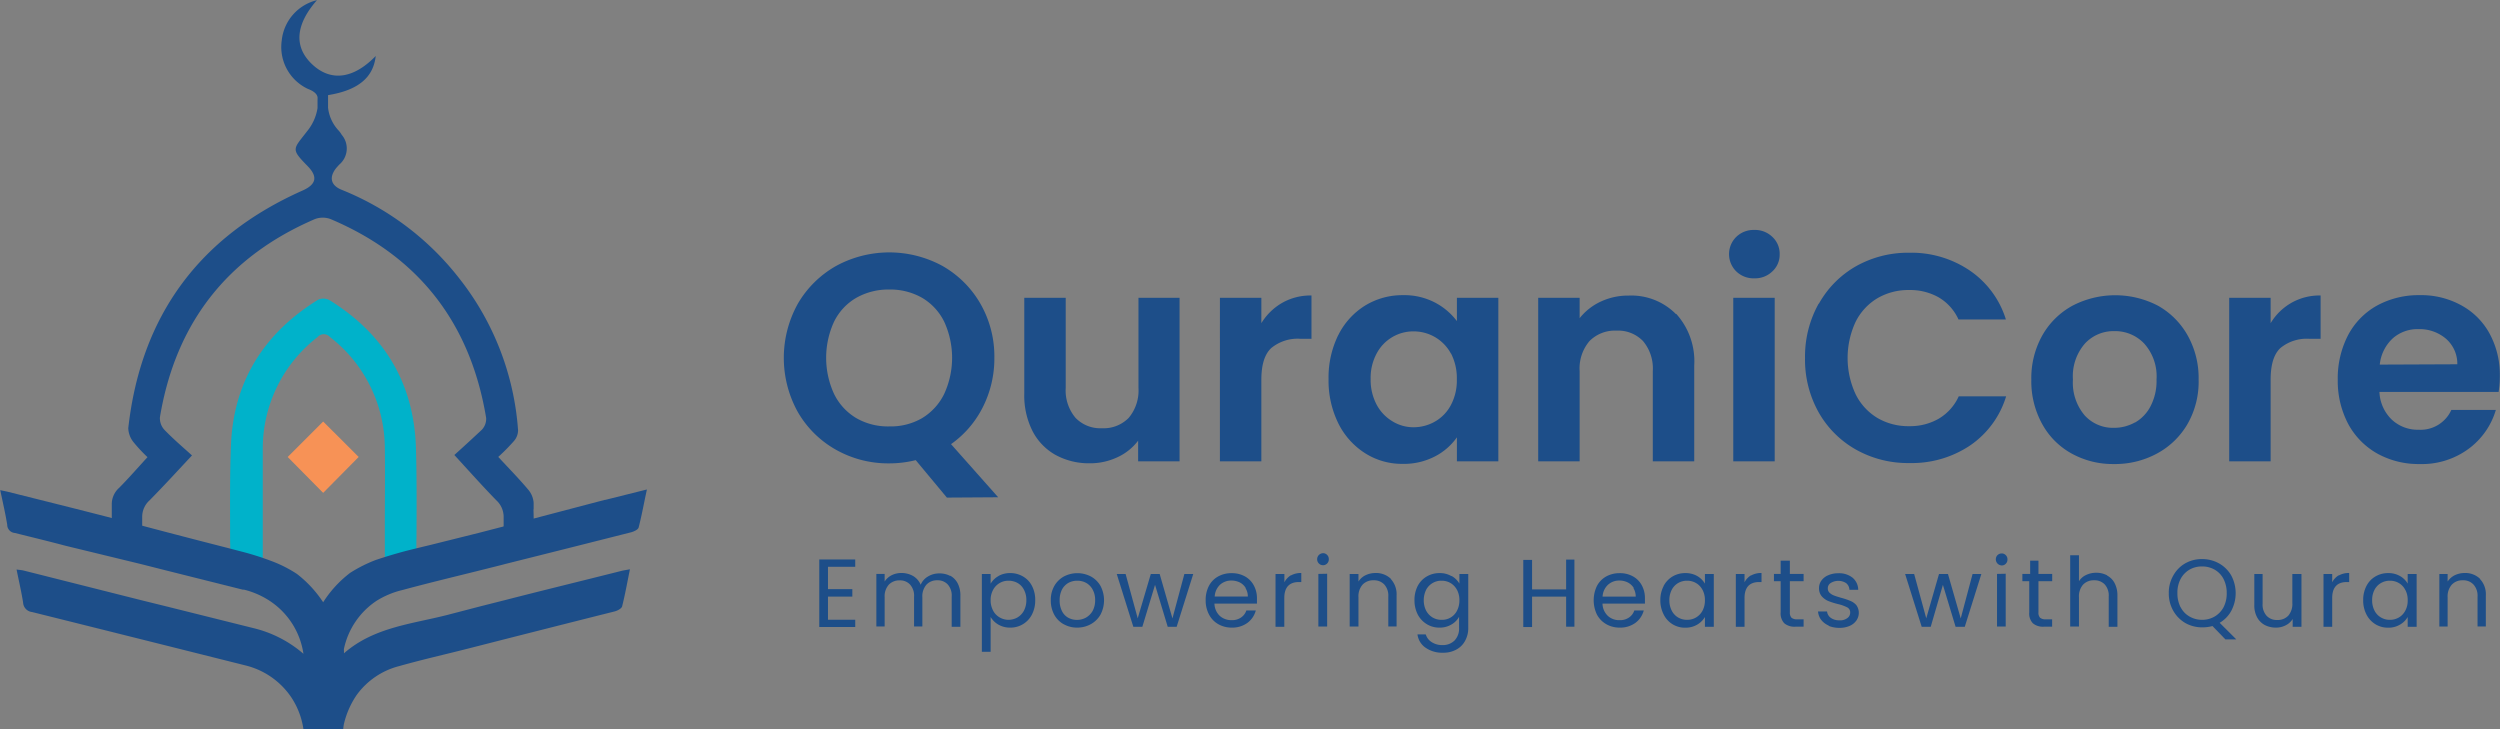<svg xmlns="http://www.w3.org/2000/svg" id="Layer_1" data-name="Layer 1" viewBox="0 0 301.7 87.99"><rect x="0" y="0" width="301.7" height="87.99" fill="#808080" stroke="none"/><defs><style>.cls-1{fill:#f79256;}.cls-2{fill:#ffe9d1;}.cls-3{fill:#00b2ca;}.cls-4{fill:#1d4e89;}</style></defs><title>Qurani-Core-Logo</title><path class="cls-1" d="M43.28,55.15,39,59.48l-4.28-4.33L39,50.87l4.29,4.28Z"></path><path class="cls-2" d="M23.27,53.5l0-.06S23.27,53.49,23.27,53.5Z"></path><path class="cls-3" d="M50.25,65c0,1.77,0,3.54,0,5.31l-.35.1a12.19,12.19,0,0,0-3.46,1.49V63.67c0-3.23.05-6.48,0-9.72a17,17,0,0,0-6.6-13.26,1,1,0,0,0-1.53,0,17,17,0,0,0-6.6,13.5c0,4,0,8.06,0,12.09V72A11.43,11.43,0,0,0,28,70.39l-.18,0c0-1.76,0-3.52-.05-5.26,0-3.79-.05-7.59.1-11.36.29-7.73,4-13.57,10.52-17.6a1.54,1.54,0,0,1,1.37.05C46.38,40.31,50,46.3,50.2,54.18c.1,3.61.08,7.23.06,10.85Z"></path><path class="cls-4" d="M64.4,61.46c0-.26,0-.52,0-.78a2.77,2.77,0,0,0-.69-1.63c-1.12-1.33-2.35-2.58-3.58-3.91,0,.1,0,0,0,0A23.2,23.2,0,0,0,62,53.25a2,2,0,0,0,.52-1.34,33.4,33.4,0,0,0-7.14-18.37A34.06,34.06,0,0,0,41.22,22.9c-1.3-.53-1.54-1.49-.65-2.62.13-.15.26-.3.4-.44a2.54,2.54,0,0,0,.27-3.57,3.36,3.36,0,0,0-.35-.49A4.81,4.81,0,0,1,39.59,13h0V11.48c3.65-.59,5.47-2.14,5.75-4.72-2.69,2.77-5.42,3.12-7.67,1s-2-4.8.58-7.74A5.59,5.59,0,0,0,34,4.88a5.58,5.58,0,0,0,3.12,5.83c.44.18,1.08.45,1.2,1a1.83,1.83,0,0,1,0,.33v1a5.82,5.82,0,0,1-1.26,2.8c-1.69,2.2-2,2.1.07,4.21,1.28,1.31,1,2.23-.63,2.95C24.11,28.51,17,38.05,15.48,51.67a2.83,2.83,0,0,0,.61,1.66,18.55,18.55,0,0,0,1.71,1.84c-1.14,1.24-2.23,2.5-3.41,3.69a2.65,2.65,0,0,0-.9,2.08v.41c0,1.81,0,3.61,0,5.41l3.67.92c0-1.74,0-3.48,0-5.21v-.14a2.68,2.68,0,0,1,.89-1.95c1.73-1.75,3.4-3.58,5.12-5.42-1.11-1-2.28-2-3.32-3.08a2.06,2.06,0,0,1-.55-1.53C21.19,39,27.41,31,38,26.44a2.7,2.7,0,0,1,1.9,0c10.63,4.5,16.87,12.54,18.77,24a1.93,1.93,0,0,1-.51,1.41C57,52.94,55.84,54,54.83,54.91c1.73,1.88,3.36,3.72,5.08,5.48a2.72,2.72,0,0,1,.87,2v.13c0,1.71,0,3.43,0,5.15l3.09-.77.56-.14c0-1.76,0-3.52-.05-5.28Z"></path><path class="cls-4" d="M73,60.32,60.94,63.49l-3.09.8-5.37,1.34c-1.19.3-2.48.59-3.77.93-1.11.3-2.23.64-3.31,1a16.75,16.75,0,0,0-3.14,1.57,0,0,0,0,0,0,0A13.6,13.6,0,0,0,39,72.68a14.12,14.12,0,0,0-3.17-3.42,15.42,15.42,0,0,0-3.17-1.59,33.78,33.78,0,0,0-3.37-1.07l-1.8-.47c-2-.51-4.56-1.17-7.31-1.89L17,63.4l-3.25-.86-.16,0c-4.18-1.08-8.37-2.12-12.56-3.17-.31-.08-.62-.13-1-.22.31,1.49.62,2.82.84,4.17a1,1,0,0,0,.93,1c2,.5,4.07,1,6.1,1.54L17,68.07l3.16.8,9.14,2.29.15,0a10,10,0,0,1,3.17,1.4,9.25,9.25,0,0,1,4,6.34,14.35,14.35,0,0,0-6-3.09L20.2,73.21,17,72.42,2.84,68.85c-.25-.06-.51-.07-.84-.12.28,1.41.58,2.67.79,4a1.21,1.21,0,0,0,1.08,1.13C12.46,76,21,78.14,29.61,80.3a9.36,9.36,0,0,1,5.48,3.76A9.42,9.42,0,0,1,36.62,88h4.8a4.84,4.84,0,0,1,.08-.61,10.38,10.38,0,0,1,1.58-3.57,9.14,9.14,0,0,1,5.11-3.44c2.76-.78,5.56-1.41,8.34-2.12Q65.37,76,74.2,73.78c.33-.09.81-.34.88-.61.36-1.44.62-2.89.94-4.47-.41.08-.7.12-1,.19-4.68,1.18-9.36,2.32-14,3.51l-3.16.8-3.53.92c-4.39,1.17-9.13,1.49-12.82,4.72,0-.16,0-.22,0-.28a1.28,1.28,0,0,1,0-.27,9.26,9.26,0,0,1,3.91-5.77,10.44,10.44,0,0,1,3-1.28l.31-.08c3-.81,6.08-1.55,9.13-2.31l2.67-.67.49-.13q7.56-1.89,15.13-3.81c.34-.09.85-.32.92-.58.38-1.47.64-2.95,1-4.59l-5,1.25h0Z"></path><path class="cls-4" d="M114.27,60.05l-3.76-4.52a13.22,13.22,0,0,1-3.2.39,12.86,12.86,0,0,1-6.4-1.63,12.23,12.23,0,0,1-4.62-4.55,13.47,13.47,0,0,1,0-13.1,12.37,12.37,0,0,1,4.62-4.55,13.42,13.42,0,0,1,12.82,0,12.27,12.27,0,0,1,4.58,4.55A12.78,12.78,0,0,1,120,43.17a13,13,0,0,1-1.41,6,12.08,12.08,0,0,1-3.82,4.43l5.69,6.41Zm-13.61-12.5a6.93,6.93,0,0,0,2.68,2.91,7.66,7.66,0,0,0,4,1,7.55,7.55,0,0,0,3.94-1,7,7,0,0,0,2.66-2.91,10.43,10.43,0,0,0,0-8.74,6.85,6.85,0,0,0-2.66-2.87,7.74,7.74,0,0,0-3.94-1,7.86,7.86,0,0,0-4,1,6.77,6.77,0,0,0-2.68,2.87,10.43,10.43,0,0,0,0,8.74Z"></path><path class="cls-4" d="M142.35,35.94V55.67h-5V53.18a6.54,6.54,0,0,1-2.5,2,7.75,7.75,0,0,1-3.36.73,8.39,8.39,0,0,1-4.09-1,6.92,6.92,0,0,1-2.79-2.88,9.52,9.52,0,0,1-1-4.55V35.94h5V46.8a5.14,5.14,0,0,0,1.18,3.62,4.16,4.16,0,0,0,3.2,1.26,4.23,4.23,0,0,0,3.23-1.26,5.13,5.13,0,0,0,1.17-3.62V35.94Z"></path><path class="cls-4" d="M154.73,36.55a6.9,6.9,0,0,1,3.54-.89v5.23H157A5,5,0,0,0,153.42,42c-.8.74-1.2,2-1.2,3.84v9.83h-5V35.94h5V39a7.09,7.09,0,0,1,2.51-2.45Z"></path><path class="cls-4" d="M161.51,40.43a8.82,8.82,0,0,1,3.24-3.56,8.62,8.62,0,0,1,4.57-1.25,8,8,0,0,1,3.85.89,7.89,7.89,0,0,1,2.65,2.24V35.94h5V55.67h-5V52.78a7.39,7.39,0,0,1-2.65,2.3,8.12,8.12,0,0,1-3.89.9,8.29,8.29,0,0,1-4.53-1.28,9,9,0,0,1-3.24-3.61,11.65,11.65,0,0,1-1.18-5.36,11.57,11.57,0,0,1,1.18-5.31v0Zm13.6,2.26a5.11,5.11,0,0,0-1.92-2,5.17,5.17,0,0,0-2.6-.7,5,5,0,0,0-4.45,2.66,6.16,6.16,0,0,0-.73,3.08,6.37,6.37,0,0,0,.73,3.12,5.16,5.16,0,0,0,1.91,2,4.81,4.81,0,0,0,2.54.71,5.18,5.18,0,0,0,2.59-.69,4.94,4.94,0,0,0,1.92-2,6.3,6.3,0,0,0,.71-3.11,6.48,6.48,0,0,0-.71-3.12Z"></path><path class="cls-4" d="M202.29,37.88a8.54,8.54,0,0,1,2.17,6.22V55.67h-5V44.78a5.14,5.14,0,0,0-1.18-3.62,4.17,4.17,0,0,0-3.2-1.26,4.32,4.32,0,0,0-3.26,1.26,5.09,5.09,0,0,0-1.19,3.62V55.67h-5V35.94h5V38.4a7,7,0,0,1,2.54-2,7.79,7.79,0,0,1,3.39-.73,7.57,7.57,0,0,1,5.69,2.23Z"></path><path class="cls-4" d="M209.53,32.75a2.92,2.92,0,0,1,0-4.16,3,3,0,0,1,2.18-.84,3,3,0,0,1,2.18.84,2.76,2.76,0,0,1,.88,2.08,2.73,2.73,0,0,1-.88,2.08,3,3,0,0,1-2.18.84A3,3,0,0,1,209.53,32.75Zm4.64,3.19V55.67h-5V35.94Z"></path><path class="cls-4" d="M219.51,36.64A11.82,11.82,0,0,1,224,32.12a12.8,12.8,0,0,1,6.41-1.62,12.55,12.55,0,0,1,7.29,2.14,11.1,11.1,0,0,1,4.37,5.91h-5.72a5.92,5.92,0,0,0-2.4-2.67A7,7,0,0,0,230.4,35a7.4,7.4,0,0,0-3.85,1,6.9,6.9,0,0,0-2.63,2.87,10.37,10.37,0,0,0,0,8.67,6.89,6.89,0,0,0,2.63,2.89,7.37,7.37,0,0,0,3.85,1,6.93,6.93,0,0,0,3.58-.91,6,6,0,0,0,2.4-2.69h5.72a11.07,11.07,0,0,1-4.35,5.93,12.63,12.63,0,0,1-7.31,2.12A12.8,12.8,0,0,1,224,54.27a11.84,11.84,0,0,1-4.52-4.5,13,13,0,0,1-1.65-6.56,13.08,13.08,0,0,1,1.65-6.57Z"></path><path class="cls-4" d="M250,54.73a9,9,0,0,1-3.56-3.58,10.66,10.66,0,0,1-1.3-5.33,10.54,10.54,0,0,1,1.33-5.35,9.28,9.28,0,0,1,3.64-3.58,11.18,11.18,0,0,1,10.31,0A9.35,9.35,0,0,1,264,40.47a10.51,10.51,0,0,1,1.33,5.35A10.26,10.26,0,0,1,264,51.15a9.4,9.4,0,0,1-3.69,3.58A10.63,10.63,0,0,1,255.1,56,10.27,10.27,0,0,1,250,54.73ZM257.64,51a4.78,4.78,0,0,0,1.9-2,6.58,6.58,0,0,0,.71-3.2,5.92,5.92,0,0,0-1.48-4.33,4.82,4.82,0,0,0-3.6-1.51,4.71,4.71,0,0,0-3.57,1.51,6,6,0,0,0-1.44,4.33,6.11,6.11,0,0,0,1.41,4.32,4.61,4.61,0,0,0,3.54,1.51,5.13,5.13,0,0,0,2.53-.65h0Z"></path><path class="cls-4" d="M276.52,36.55a6.86,6.86,0,0,1,3.53-.89v5.23h-1.31A5,5,0,0,0,275.2,42c-.79.74-1.18,2-1.18,3.84v9.83h-5V35.94h5V39a6.9,6.9,0,0,1,2.5-2.45h0Z"></path><path class="cls-4" d="M301.55,47.3h-14.4a4.91,4.91,0,0,0,1.5,3.35,4.58,4.58,0,0,0,3.23,1.21,4.07,4.07,0,0,0,3.95-2.39h5.37a9,9,0,0,1-3.27,4.68A9.49,9.49,0,0,1,292,56a10.26,10.26,0,0,1-5.1-1.26,9,9,0,0,1-3.52-3.58,11.14,11.14,0,0,1-1.26-5.34,11.3,11.3,0,0,1,1.25-5.38,8.77,8.77,0,0,1,3.48-3.56A10.46,10.46,0,0,1,292,35.62a10,10,0,0,1,5,1.21,8.53,8.53,0,0,1,3.45,3.44,10.41,10.41,0,0,1,1.23,5.11,11.37,11.37,0,0,1-.15,1.93h0Zm-5-3.34a4,4,0,0,0-1.38-3.09,4.91,4.91,0,0,0-3.31-1.15,4.5,4.5,0,0,0-3.11,1.12A5,5,0,0,0,287.19,44Z"></path><path class="cls-4" d="M99.92,68.39V71.1h2.94V72H99.92v2.79h3.29v.88H98.87V67.52h4.34v.88H99.92Z"></path><path class="cls-4" d="M114.65,69.46a2.23,2.23,0,0,1,.92.93,3.14,3.14,0,0,1,.33,1.5v3.75h-1.05V72a2,2,0,0,0-.47-1.46,1.63,1.63,0,0,0-1.27-.51,1.72,1.72,0,0,0-1.31.53,2.15,2.15,0,0,0-.49,1.53v3.51h-1V72a2,2,0,0,0-.48-1.45,1.63,1.63,0,0,0-1.27-.51,1.74,1.74,0,0,0-1.31.53,2.12,2.12,0,0,0-.49,1.52v3.51h-1V69.26h1v.92a2.12,2.12,0,0,1,.84-.76,2.58,2.58,0,0,1,1.17-.27,2.8,2.8,0,0,1,1.42.36,2.23,2.23,0,0,1,.92,1.06,2.06,2.06,0,0,1,.88-1,2.56,2.56,0,0,1,1.37-.37,2.68,2.68,0,0,1,1.32.31h0Z"></path><path class="cls-4" d="M120.48,69.52a2.8,2.8,0,0,1,1.44-.36,3,3,0,0,1,1.54.41,2.77,2.77,0,0,1,1.08,1.14,3.61,3.61,0,0,1,.39,1.72,3.69,3.69,0,0,1-.39,1.72,2.89,2.89,0,0,1-2.62,1.59,2.76,2.76,0,0,1-1.43-.36,2.59,2.59,0,0,1-.94-.92v4.2h-1.06V69.27h1.06v1.17a2.47,2.47,0,0,1,.93-.91Zm3.09,1.65a1.93,1.93,0,0,0-.78-.82,2.22,2.22,0,0,0-1.08-.27,2.07,2.07,0,0,0-1.86,1.1,2.54,2.54,0,0,0-.3,1.25,2.58,2.58,0,0,0,.3,1.26,2,2,0,0,0,.79.82,2.12,2.12,0,0,0,1.07.29,2.19,2.19,0,0,0,1.08-.29,2.06,2.06,0,0,0,.78-.82,2.68,2.68,0,0,0,.29-1.27A2.59,2.59,0,0,0,123.57,71.17Z"></path><path class="cls-4" d="M128.36,75.33a2.89,2.89,0,0,1-1.14-1.16,3.57,3.57,0,0,1-.41-1.73,3.4,3.4,0,0,1,.42-1.72,3,3,0,0,1,1.16-1.15,3.52,3.52,0,0,1,3.26,0,3,3,0,0,1,1.16,1.14,3.73,3.73,0,0,1,0,3.46,3.06,3.06,0,0,1-1.18,1.16,3.35,3.35,0,0,1-1.64.41,3.25,3.25,0,0,1-1.62-.41Zm2.68-.79a2.14,2.14,0,0,0,.81-.8,2.63,2.63,0,0,0,.31-1.3,2.54,2.54,0,0,0-.31-1.31,2,2,0,0,0-.78-.79,2.16,2.16,0,0,0-1.06-.26,2.2,2.2,0,0,0-1.07.26,2,2,0,0,0-.77.79,2.76,2.76,0,0,0-.29,1.31,2.79,2.79,0,0,0,.28,1.31,1.84,1.84,0,0,0,.76.8,2.21,2.21,0,0,0,1.05.26,2.24,2.24,0,0,0,1.07-.27Z"></path><path class="cls-4" d="M144,69.27l-2,6.37h-1.08l-1.53-5.06-1.53,5.06h-1.09l-2-6.37h1.07l1.46,5.35,1.58-5.35h1.07l1.54,5.36,1.44-5.36Z"></path><path class="cls-4" d="M151.64,72.84h-5.08a2.1,2.1,0,0,0,.64,1.48,2.07,2.07,0,0,0,1.43.52,1.89,1.89,0,0,0,1.14-.32,1.64,1.64,0,0,0,.64-.85h1.14a2.72,2.72,0,0,1-1,1.49,3.09,3.09,0,0,1-1.9.58,3.25,3.25,0,0,1-1.62-.41,2.85,2.85,0,0,1-1.12-1.16,3.57,3.57,0,0,1-.41-1.73,3.65,3.65,0,0,1,.39-1.73A2.77,2.77,0,0,1,147,69.57a3.27,3.27,0,0,1,1.64-.4,3.21,3.21,0,0,1,1.6.39,2.67,2.67,0,0,1,1.07,1.09,3.22,3.22,0,0,1,.38,1.56c0,.21,0,.42,0,.64h0Zm-1.32-1.9a1.76,1.76,0,0,0-.72-.66,2.31,2.31,0,0,0-1-.22,2,2,0,0,0-1.37.51,2.1,2.1,0,0,0-.64,1.42h4a1.94,1.94,0,0,0-.27-1h0Z"></path><path class="cls-4" d="M155.78,69.45a2.45,2.45,0,0,1,1.26-.3v1.09h-.28c-1.18,0-1.77.65-1.77,1.93v3.47h-1.06V69.27H155v1a2.16,2.16,0,0,1,.79-.85h0Z"></path><path class="cls-4" d="M159.16,68a.73.73,0,0,1,.51-1.24.65.65,0,0,1,.49.21.69.69,0,0,1,.2.51.69.69,0,0,1-.2.52.67.67,0,0,1-.49.21A.69.69,0,0,1,159.16,68Zm1,1.24v6.37h-1.06V69.26Z"></path><path class="cls-4" d="M167.82,69.85a2.72,2.72,0,0,1,.72,2v3.75h-1V72a2,2,0,0,0-.48-1.46,1.69,1.69,0,0,0-1.3-.51,1.75,1.75,0,0,0-1.33.53,2.13,2.13,0,0,0-.49,1.53v3.52h-1.06V69.27h1.06v.91a2.09,2.09,0,0,1,.85-.76,2.77,2.77,0,0,1,1.19-.27,2.58,2.58,0,0,1,1.88.71Z"></path><path class="cls-4" d="M175.2,69.52a2.51,2.51,0,0,1,.92.91V69.27h1.07v6.51a3.15,3.15,0,0,1-.38,1.55,2.58,2.58,0,0,1-1.06,1.06,3.22,3.22,0,0,1-1.61.38,3.48,3.48,0,0,1-2.08-.59,2.29,2.29,0,0,1-1-1.62h1a1.68,1.68,0,0,0,.73.94,2.33,2.33,0,0,0,1.31.35,2,2,0,0,0,1.42-.54,2.05,2.05,0,0,0,.56-1.53V74.44a2.44,2.44,0,0,1-.93.93,2.71,2.71,0,0,1-1.44.37,2.82,2.82,0,0,1-1.53-.42,2.94,2.94,0,0,1-1.09-1.17,3.72,3.72,0,0,1-.39-1.72,3.64,3.64,0,0,1,.39-1.72,2.85,2.85,0,0,1,1.09-1.14,3,3,0,0,1,1.53-.41,2.75,2.75,0,0,1,1.44.36Zm.63,1.67a2.08,2.08,0,0,0-.78-.83,2.12,2.12,0,0,0-1.08-.28,2.06,2.06,0,0,0-1.86,1.09,2.79,2.79,0,0,0-.29,1.26,2.7,2.7,0,0,0,.29,1.27,2.13,2.13,0,0,0,.78.82,2.07,2.07,0,0,0,1.08.28,2,2,0,0,0,1.86-1.1,2.66,2.66,0,0,0,.29-1.26,2.63,2.63,0,0,0-.29-1.26Z"></path><path class="cls-4" d="M190,67.53v8.1H189V72h-4.11v3.67h-1.06v-8.1h1.06v3.56H189V67.53Z"></path><path class="cls-4" d="M198.46,72.84h-5.07a2.1,2.1,0,0,0,.64,1.48,2,2,0,0,0,1.43.52,1.86,1.86,0,0,0,1.13-.32,1.64,1.64,0,0,0,.64-.85h1.14a2.72,2.72,0,0,1-1,1.49,3.09,3.09,0,0,1-1.9.58,3.22,3.22,0,0,1-1.62-.41,2.93,2.93,0,0,1-1.13-1.16,4,4,0,0,1,0-3.46,2.83,2.83,0,0,1,1.11-1.14,3.32,3.32,0,0,1,1.64-.4,3.19,3.19,0,0,1,1.6.39,2.67,2.67,0,0,1,1.07,1.09,3.21,3.21,0,0,1,.37,1.56c0,.21,0,.42,0,.64h0Zm-1.31-1.9a1.79,1.79,0,0,0-.73-.66,2.23,2.23,0,0,0-1-.22,2,2,0,0,0-1.37.51A2.1,2.1,0,0,0,193.4,72h4a2,2,0,0,0-.26-1h0Z"></path><path class="cls-4" d="M200.76,70.72a2.93,2.93,0,0,1,1.08-1.15,3,3,0,0,1,1.54-.41,2.84,2.84,0,0,1,1.45.36,2.59,2.59,0,0,1,.92.91V69.27h1.07v6.37h-1.07V74.46a2.64,2.64,0,0,1-.93.92,2.77,2.77,0,0,1-1.45.37,2.84,2.84,0,0,1-2.6-1.6,3.67,3.67,0,0,1-.4-1.72,3.63,3.63,0,0,1,.4-1.71Zm4.7.47a2,2,0,0,0-.79-.83,2.06,2.06,0,0,0-1.07-.28,2.1,2.1,0,0,0-1.08.28,2,2,0,0,0-.77.81,2.66,2.66,0,0,0-.29,1.26,2.7,2.7,0,0,0,.29,1.27,2,2,0,0,0,.77.82,2.1,2.1,0,0,0,1.08.28,2.07,2.07,0,0,0,1.86-1.1,2.66,2.66,0,0,0,.29-1.26,2.63,2.63,0,0,0-.29-1.26Z"></path><path class="cls-4" d="M211.32,69.45a2.45,2.45,0,0,1,1.26-.3v1.09h-.27c-1.19,0-1.78.65-1.78,1.93v3.47h-1.05V69.27h1.05v1a2.11,2.11,0,0,1,.8-.85h0Z"></path><path class="cls-4" d="M216,70.14v3.75a.91.91,0,0,0,.2.66,1,1,0,0,0,.68.19h.78v.89h-1a1.92,1.92,0,0,1-1.33-.41,1.73,1.73,0,0,1-.44-1.33V70.14h-.81v-.88h.81v-1.6H216v1.6h1.66v.88Z"></path><path class="cls-4" d="M220.69,75.49a2.24,2.24,0,0,1-.92-.7,1.91,1.91,0,0,1-.37-1h1.09a1.06,1.06,0,0,0,.45.77,1.67,1.67,0,0,0,1,.3,1.46,1.46,0,0,0,1-.27.8.8,0,0,0,.34-.67.67.67,0,0,0-.37-.63,5,5,0,0,0-1.14-.4,8.94,8.94,0,0,1-1.16-.37,2.24,2.24,0,0,1-.77-.57,1.47,1.47,0,0,1-.32-1,1.5,1.5,0,0,1,.29-.89,1.9,1.9,0,0,1,.82-.64,3,3,0,0,1,1.22-.24,2.61,2.61,0,0,1,1.71.53,1.93,1.93,0,0,1,.69,1.47h-1.06a1.08,1.08,0,0,0-.4-.81,1.75,1.75,0,0,0-1.88,0,.74.74,0,0,0-.33.63.69.69,0,0,0,.2.52,1.55,1.55,0,0,0,.51.33c.21.09.5.17.85.28a8.13,8.13,0,0,1,1.12.37A1.94,1.94,0,0,1,224,73a1.54,1.54,0,0,1,.32.94,1.63,1.63,0,0,1-.29.94,1.91,1.91,0,0,1-.83.66,3,3,0,0,1-1.21.23,3.43,3.43,0,0,1-1.31-.24Z"></path><path class="cls-4" d="M239.11,69.27l-2,6.37H236l-1.53-5.06L233,75.64h-1.09l-2-6.37H231l1.46,5.35L234,69.27h1.08l1.54,5.36,1.43-5.36Z"></path><path class="cls-4" d="M241.05,68a.74.74,0,0,1,0-1,.72.72,0,0,1,.52-.21.65.65,0,0,1,.49.21.69.69,0,0,1,.2.51.69.69,0,0,1-.2.52.67.67,0,0,1-.49.21A.75.75,0,0,1,241.05,68Zm1,1.24v6.37H241V69.26Z"></path><path class="cls-4" d="M246,70.14v3.75a.87.87,0,0,0,.2.66,1,1,0,0,0,.68.19h.77v.89h-1a1.88,1.88,0,0,1-1.32-.41,1.69,1.69,0,0,1-.44-1.33V70.14h-.83v-.88H245v-1.6H246v1.6h1.66v.88H246Z"></path><path class="cls-4" d="M254.29,69.46a2.15,2.15,0,0,1,.91.93,3.14,3.14,0,0,1,.33,1.5v3.75h-1.05V72a2,2,0,0,0-.47-1.46,1.69,1.69,0,0,0-1.3-.51,1.75,1.75,0,0,0-1.33.53,2.13,2.13,0,0,0-.49,1.53v3.52h-1.06v-8.6h1.06v3.13a2,2,0,0,1,.86-.75,2.77,2.77,0,0,1,1.23-.27,2.74,2.74,0,0,1,1.3.31h0Z"></path><path class="cls-4" d="M268.57,77.17,267,75.55a4.52,4.52,0,0,1-1.21.16,4.12,4.12,0,0,1-2.06-.52,4,4,0,0,1-1.46-1.48,4.21,4.21,0,0,1-.54-2.12,4.12,4.12,0,0,1,.54-2.13A3.78,3.78,0,0,1,263.69,68a4,4,0,0,1,2.06-.53,4.16,4.16,0,0,1,2.06.53,3.91,3.91,0,0,1,1.47,1.47,4.56,4.56,0,0,1,0,4.23,3.74,3.74,0,0,1-1.41,1.46l2,2h-1.36Zm-5.41-3.89a2.69,2.69,0,0,0,1.07,1.12,3,3,0,0,0,1.52.4,3,3,0,0,0,1.52-.4,2.89,2.89,0,0,0,1.07-1.12,3.58,3.58,0,0,0,.38-1.7,3.64,3.64,0,0,0-.38-1.7,2.72,2.72,0,0,0-1.07-1.13,3,3,0,0,0-1.53-.39,2.94,2.94,0,0,0-1.52.39,2.85,2.85,0,0,0-1.07,1.13,3.53,3.53,0,0,0-.38,1.7,3.67,3.67,0,0,0,.38,1.7Z"></path><path class="cls-4" d="M277.74,69.27v6.37h-1.06V74.7a2.06,2.06,0,0,1-.84.76,2.49,2.49,0,0,1-1.19.28,2.9,2.9,0,0,1-1.33-.31,2.25,2.25,0,0,1-.93-.93,3,3,0,0,1-.34-1.5V69.27h1v3.59a2,2,0,0,0,.48,1.45,1.67,1.67,0,0,0,1.3.51,1.74,1.74,0,0,0,1.33-.53,2.18,2.18,0,0,0,.48-1.53V69.27Z"></path><path class="cls-4" d="M282.24,69.45a2.45,2.45,0,0,1,1.26-.3v1.09h-.28c-1.18,0-1.77.65-1.77,1.93v3.47H280.4V69.27h1.05v1a2.11,2.11,0,0,1,.8-.85h0Z"></path><path class="cls-4" d="M285.58,70.72a2.79,2.79,0,0,1,1.08-1.15,3,3,0,0,1,1.53-.41,2.81,2.81,0,0,1,1.45.36,2.51,2.51,0,0,1,.92.91V69.27h1.08v6.37h-1.08V74.46a2.49,2.49,0,0,1-.93.92,2.71,2.71,0,0,1-1.44.37,2.89,2.89,0,0,1-1.53-.42,2.94,2.94,0,0,1-1.08-1.18,3.66,3.66,0,0,1-.39-1.72,3.62,3.62,0,0,1,.39-1.71Zm4.69.47a2,2,0,0,0-.78-.83,2.1,2.1,0,0,0-1.08-.28,2.06,2.06,0,0,0-1.07.28,2,2,0,0,0-.78.81,2.66,2.66,0,0,0-.29,1.26,2.7,2.7,0,0,0,.29,1.27,2,2,0,0,0,.78.82,2.06,2.06,0,0,0,1.07.28,2.1,2.1,0,0,0,1.08-.28,2.06,2.06,0,0,0,.78-.82,2.55,2.55,0,0,0,.29-1.26,2.52,2.52,0,0,0-.29-1.26Z"></path><path class="cls-4" d="M299.26,69.85a2.68,2.68,0,0,1,.73,2v3.75h-1V72a2,2,0,0,0-.49-1.46,1.67,1.67,0,0,0-1.3-.51,1.73,1.73,0,0,0-1.32.53,2.13,2.13,0,0,0-.5,1.53v3.52h-1V69.27h1v.91a2.18,2.18,0,0,1,.86-.76,2.74,2.74,0,0,1,1.19-.27,2.54,2.54,0,0,1,1.87.71Z"></path></svg>
